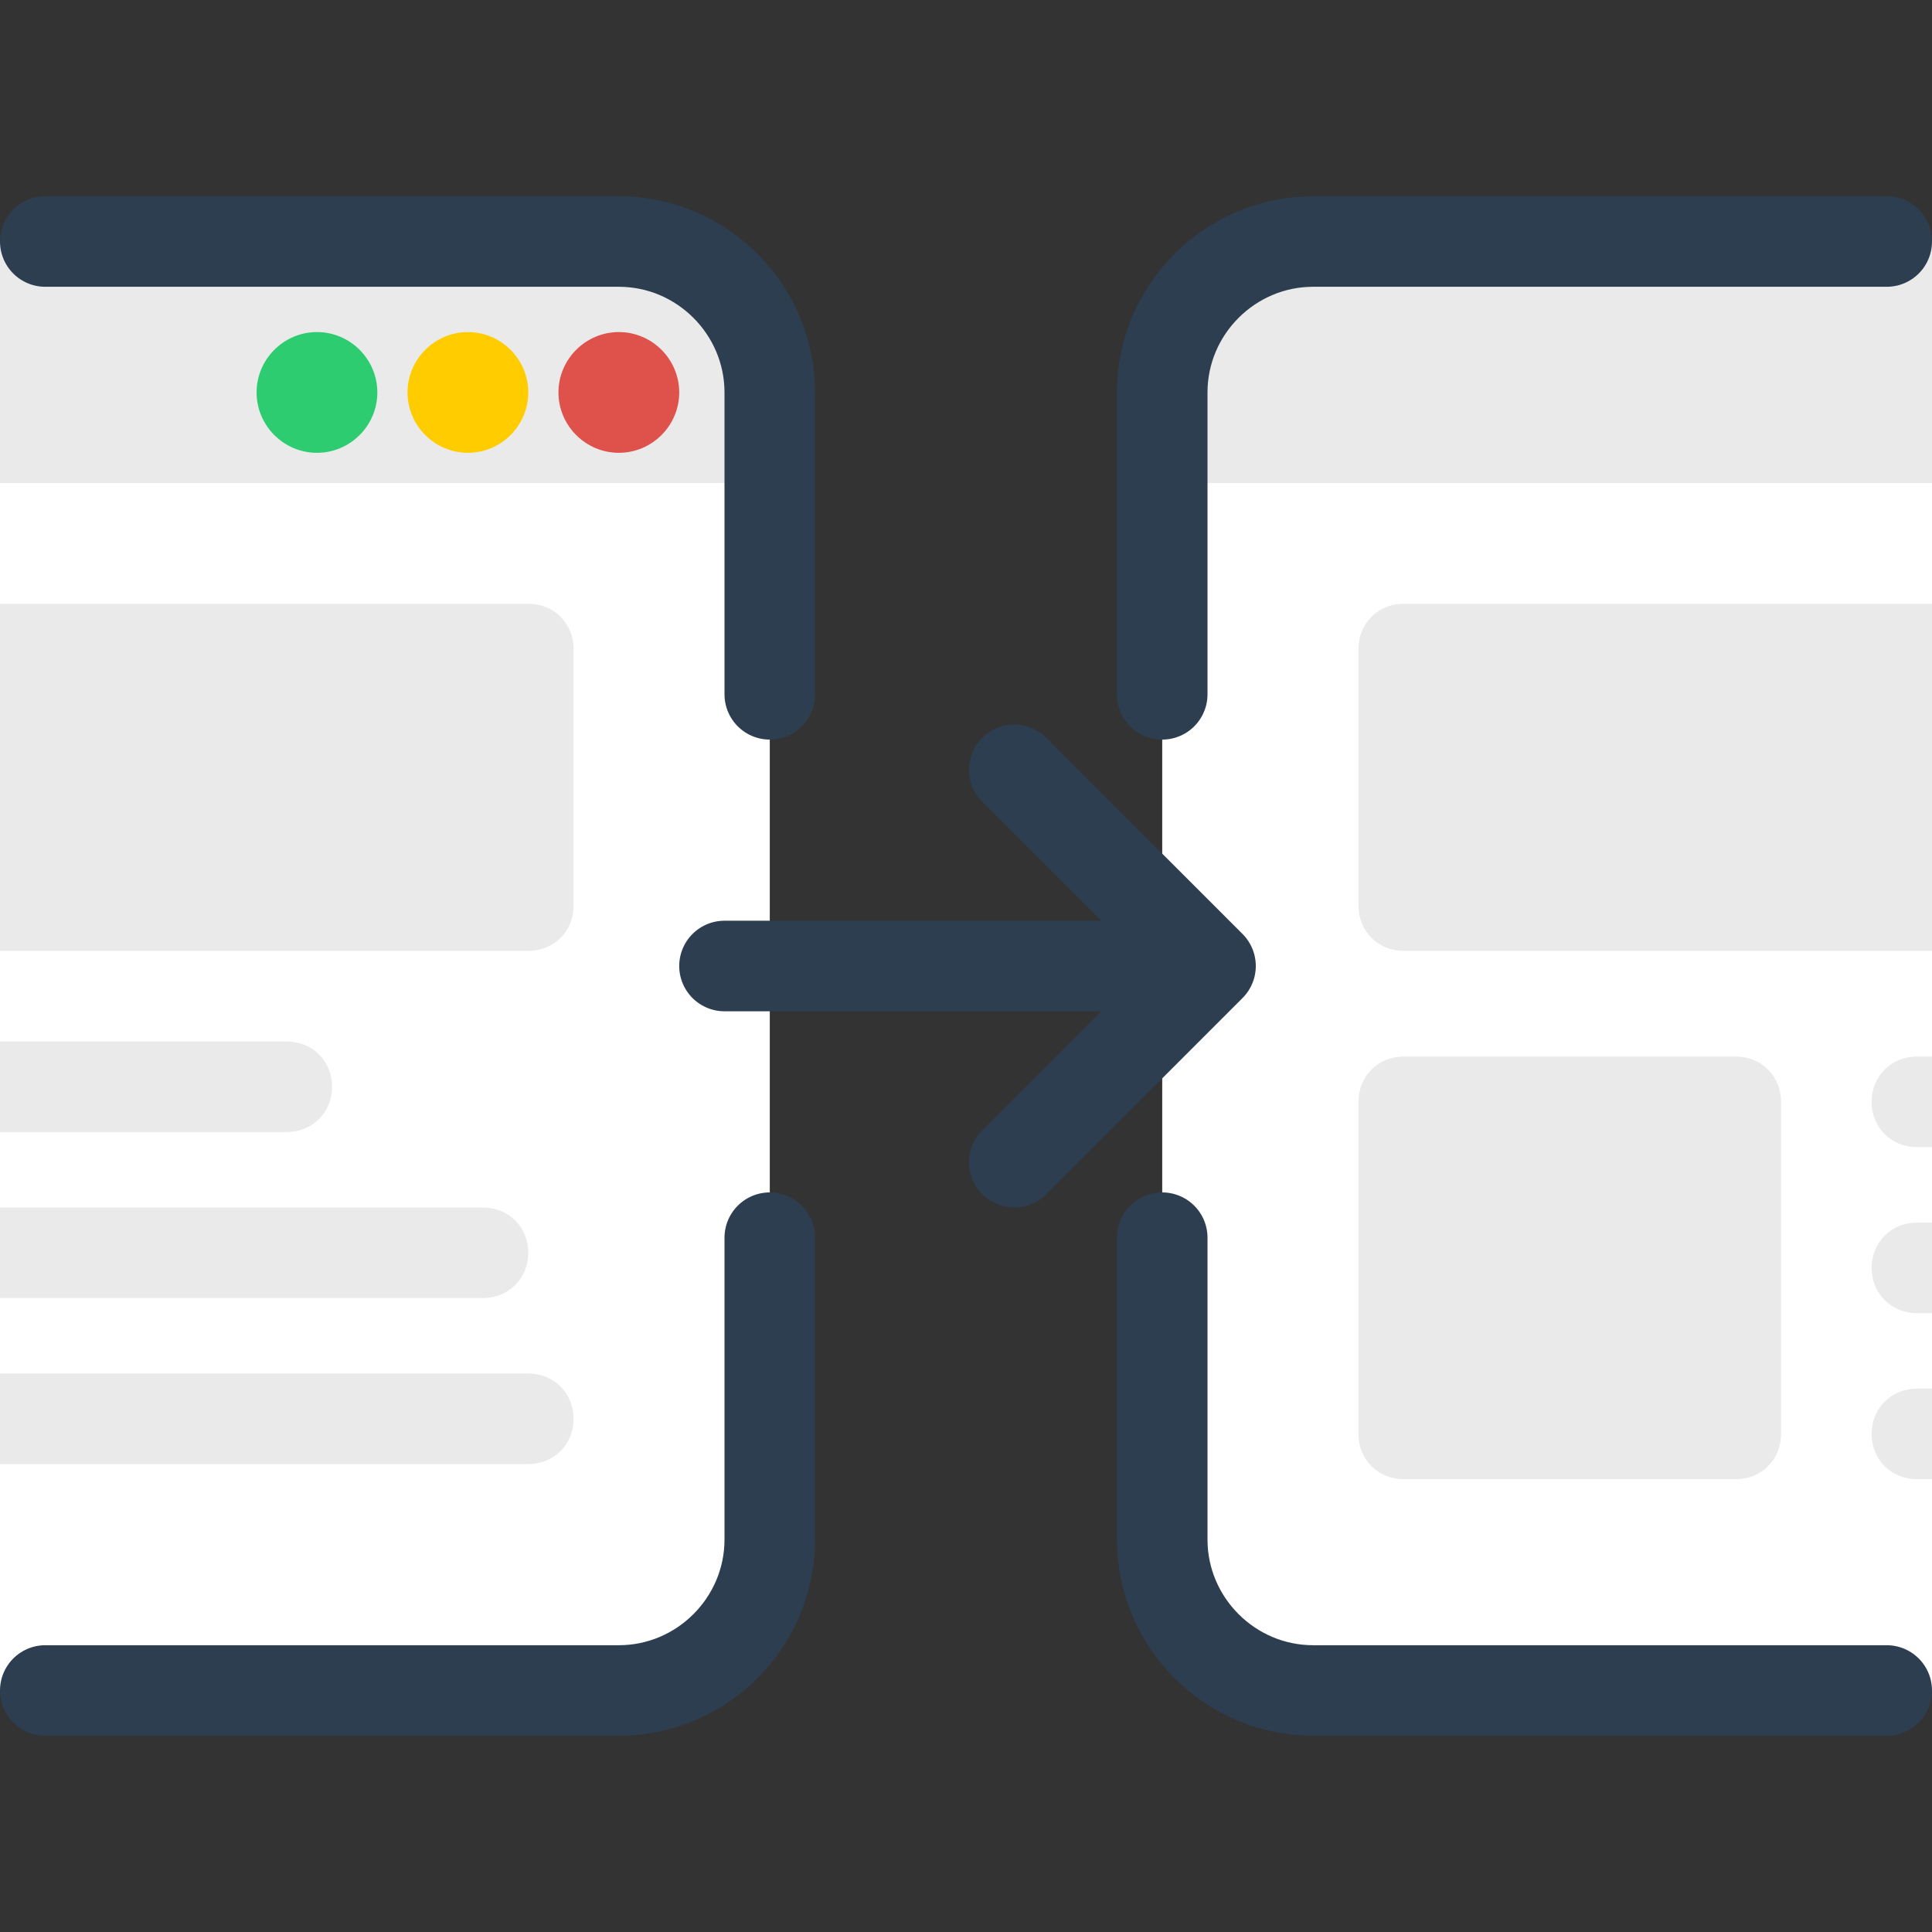 <svg width="128" height="128" fill="none" xmlns="http://www.w3.org/2000/svg"><rect width="100%" height="100%" fill="#333333" stroke="none"/><path d="M87 16c-5.5 0-10 4.5-10 10v7h51V16H87z" fill="#EAEAEA"/><path d="M128 32v80H87c-5.5 0-10-4.5-10-10V32h51z" fill="#fff"/><path d="M77 46V26c0-5.5 4.5-10 10-10h38m0 96H87c-5.5 0-10-4.5-10-10V82" stroke="#2C3E50" stroke-width="6" stroke-miterlimit="10" stroke-linecap="round" stroke-linejoin="round"/><path d="M128 40v23H93c-1.7 0-3-1.3-3-3V43c0-1.7 1.3-3 3-3h35zm-13 30H93c-1.7 0-3 1.3-3 3v22c0 1.7 1.3 3 3 3h22c1.7 0 3-1.3 3-3V73c0-1.7-1.3-3-3-3zm13 0v6h-1c-1.7 0-3-1.3-3-3s1.3-3 3-3h1zm0 11v6h-1c-1.7 0-3-1.3-3-3s1.3-3 3-3h1zm0 11v6h-1c-1.7 0-3-1.3-3-3s1.3-3 3-3h1zM41 16c5.5 0 10 4.5 10 10v7H0V16h41z" fill="#EAEAEA"/><path d="M51 69v33c0 5.5-4.5 10-10 10H0V32h51v37z" fill="#fff"/><path d="M51 46V26c0-5.5-4.5-10-10-10H3m0 96h38c5.5 0 10-4.5 10-10V82" stroke="#2C3E50" stroke-width="6" stroke-miterlimit="10" stroke-linecap="round" stroke-linejoin="round"/><path d="M21 30c-2.2 0-4-1.8-4-4s1.8-4 4-4 4 1.8 4 4-1.8 4-4 4z" fill="#2ECC71"/><path d="M31 30c-2.2 0-4-1.8-4-4s1.8-4 4-4 4 1.8 4 4-1.8 4-4 4z" fill="#FC0"/><path d="M41 30c-2.2 0-4-1.8-4-4s1.8-4 4-4 4 1.8 4 4-1.8 4-4 4z" fill="#DE524B"/><path d="M38 43v17c0 1.7-1.3 3-3 3H0V40h35c1.7 0 3 1.3 3 3zM22 72c0 1.7-1.3 3-3 3H0v-6h19c1.7 0 3 1.3 3 3zm13 11c0 1.7-1.3 3-3 3H0v-6h32c1.7 0 3 1.3 3 3zm3 11c0 1.7-1.3 3-3 3H0v-6h35c1.7 0 3 1.3 3 3z" fill="#EAEAEA"/><path d="M79 64H48m19.2-13l13 13-13 13" stroke="#2C3E50" stroke-width="6" stroke-miterlimit="10" stroke-linecap="round" stroke-linejoin="round"/></svg>
